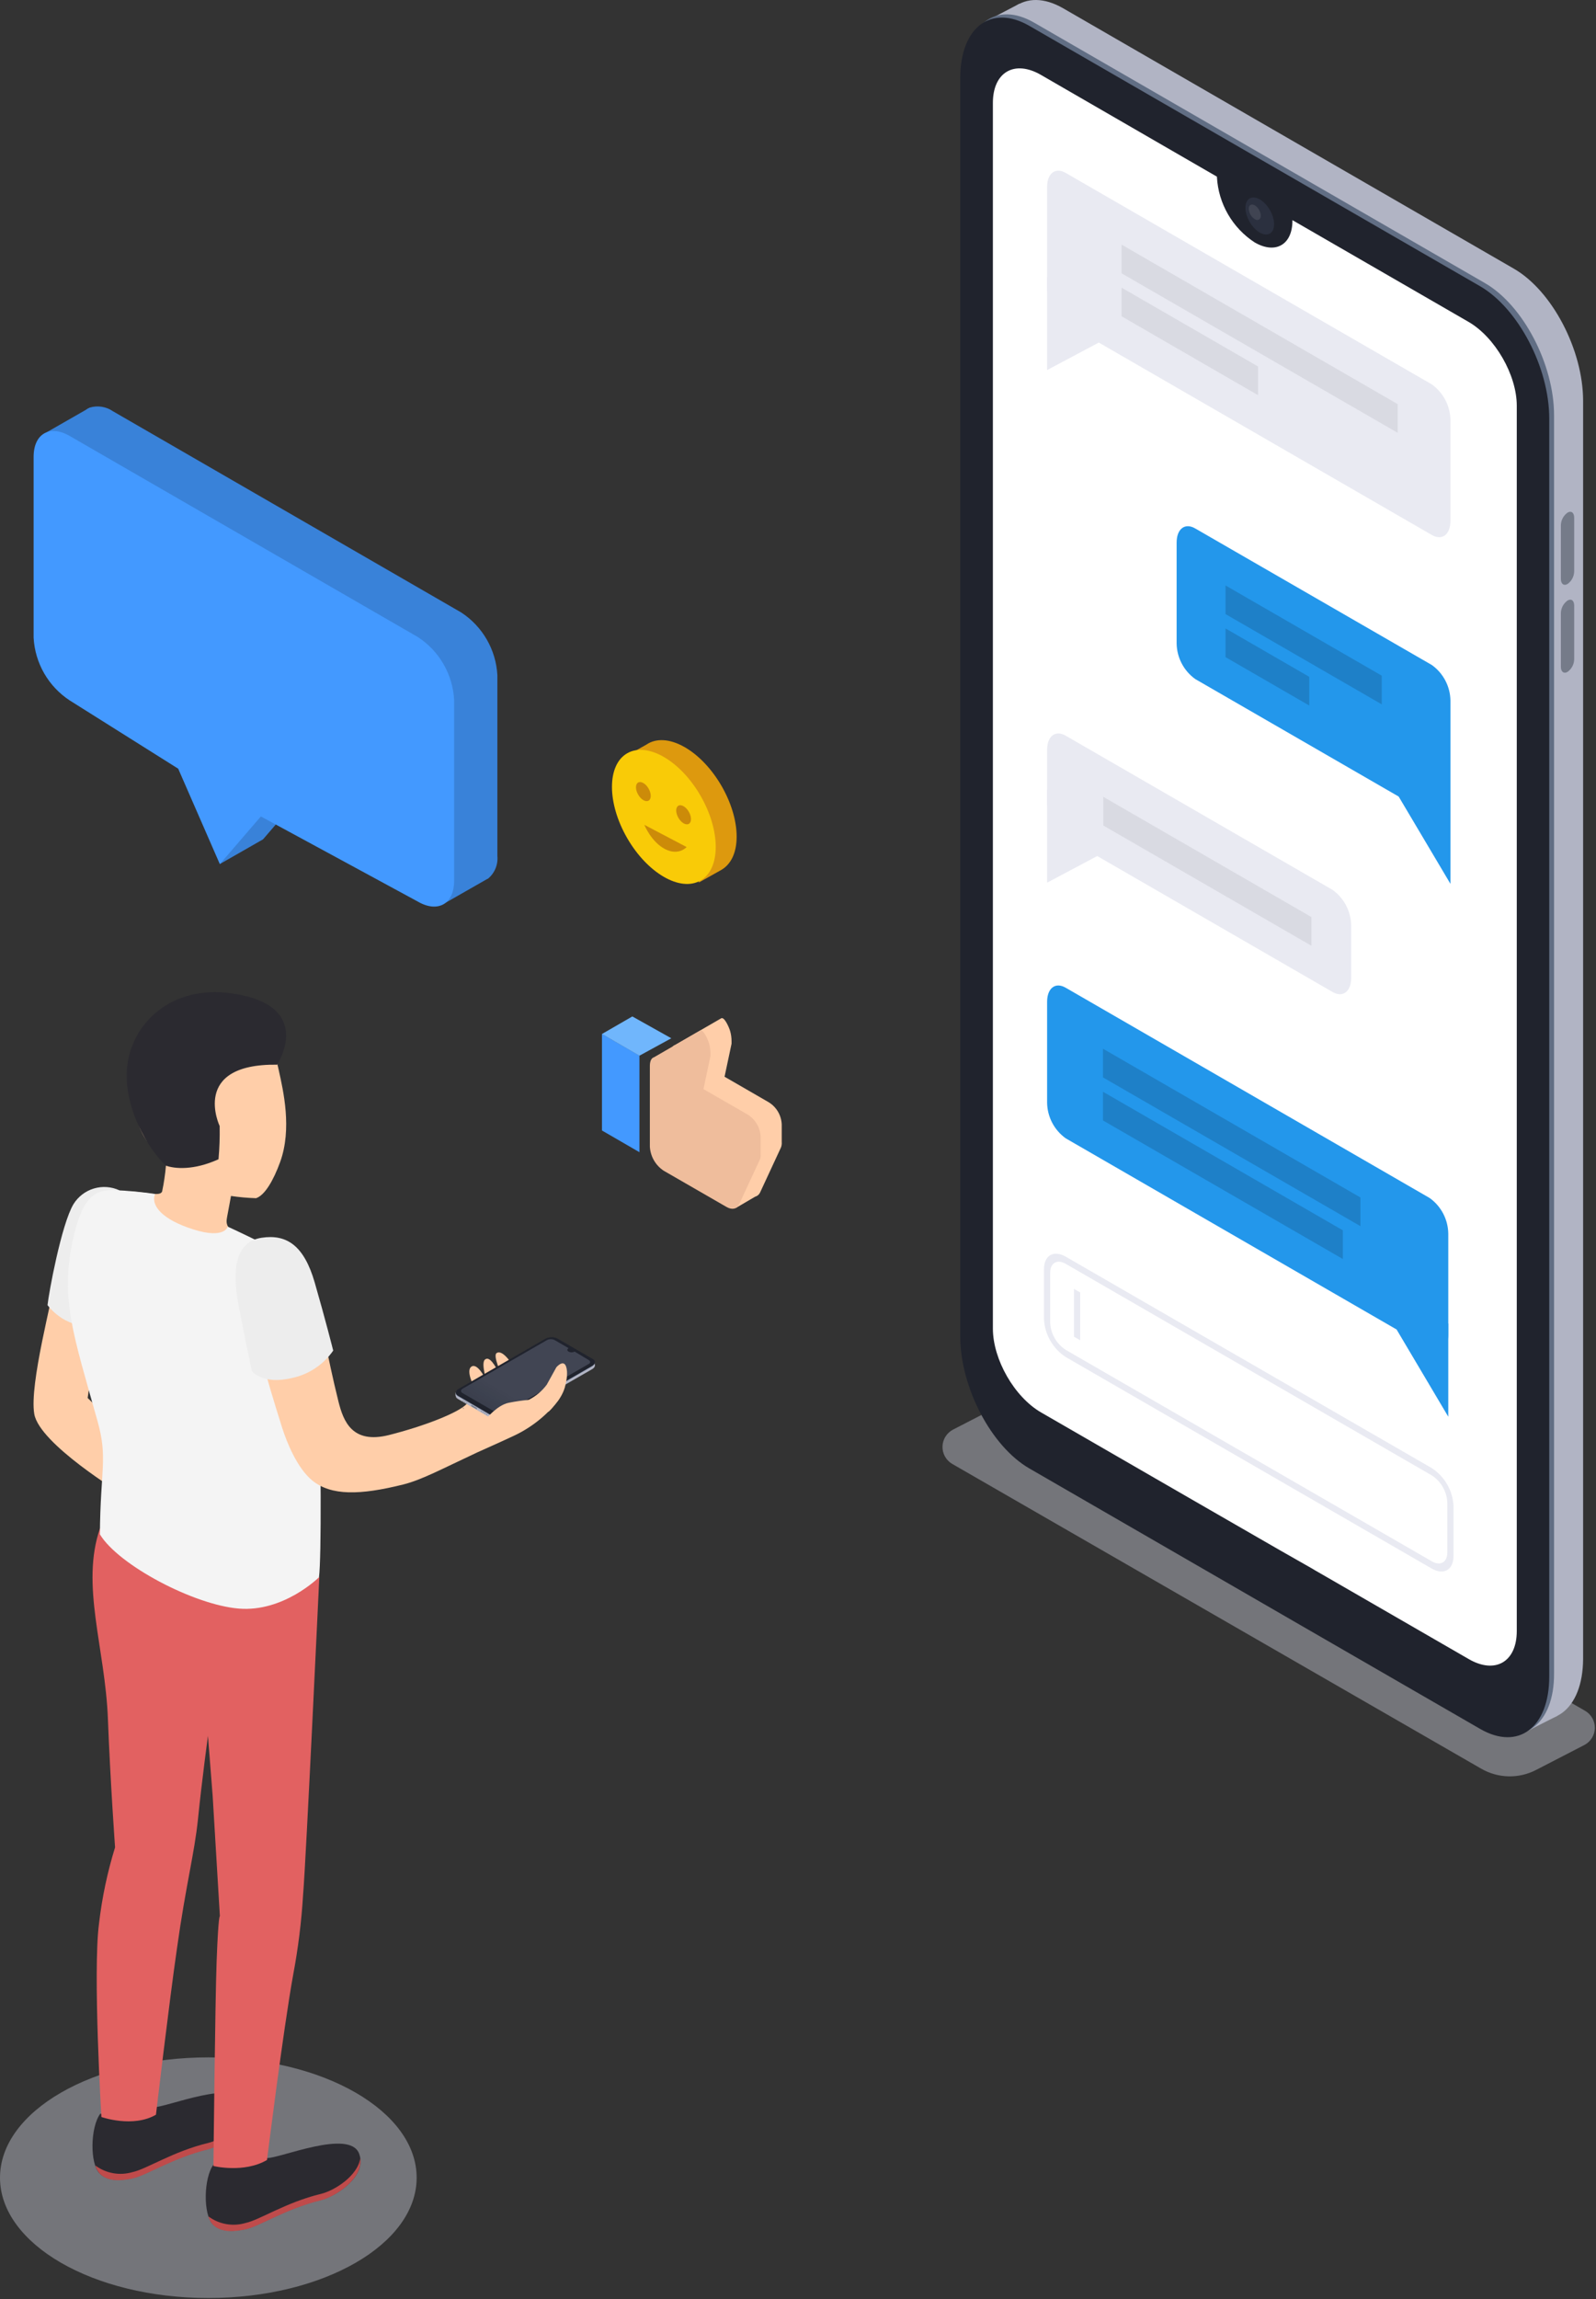 <svg width="373" height="537" viewBox="0 0 373 537" fill="none" xmlns="http://www.w3.org/2000/svg">
<rect x="0" y="0" width="373" height="537" fill="#333333" stroke="none"/>
<path opacity="0.4" d="M346.177 413.11L222.544 341.923C221.836 341.511 221.252 340.917 220.852 340.203C220.452 339.489 220.251 338.681 220.27 337.863C220.289 337.045 220.526 336.247 220.959 335.552C221.391 334.857 222.001 334.29 222.727 333.911L238.285 325.9C238.963 325.552 239.717 325.378 240.479 325.395C241.242 325.412 241.988 325.62 242.649 325.999L370.437 399.579C371.148 399.987 371.736 400.58 372.139 401.295C372.541 402.009 372.744 402.819 372.725 403.639C372.707 404.459 372.467 405.259 372.032 405.954C371.597 406.65 370.983 407.215 370.253 407.59L358.99 413.405C357.001 414.435 354.785 414.947 352.546 414.896C350.307 414.844 348.117 414.23 346.177 413.11Z" fill="#D6D8E5"/>
<path d="M353.752 399.706L248.408 338.882C239.481 333.728 232.315 319.916 232.315 308.019V14.148C232.315 2.25 239.552 -3.213 248.478 1.941L353.822 62.765C362.749 67.918 369.986 81.73 369.986 93.627V387.499C369.916 399.396 362.679 404.859 353.752 399.706Z" fill="#B1B4C4"/>
<path d="M355.568 405.014L363.918 400.79L355.906 387.062L355.568 405.014Z" fill="#B1B4C4"/>
<path d="M230.611 4.869L238.299 0.842L236.75 12.162L230.611 4.869Z" fill="#B1B4C4"/>
<path d="M347.036 403.071L241.692 342.247C232.765 337.094 225.528 323.267 225.528 311.37V17.513C225.528 5.616 232.765 0.139 241.692 5.292L347.036 66.116C355.963 71.269 363.199 85.096 363.199 96.993V390.85C363.256 402.747 355.963 408.224 347.036 403.071Z" fill="#616E84"/>
<path d="M362.073 97.739V391.596C362.073 403.507 354.85 408.97 345.924 403.817L304.6 379.966L291.759 372.546L240.566 342.979C231.639 337.826 224.416 324.013 224.416 312.102V18.259C224.416 6.348 231.639 0.899 240.566 6.038L345.924 66.862C354.808 72.015 362.073 85.827 362.073 97.739Z" fill="#20232D"/>
<path d="M354.484 94.754V380.966C354.484 388.174 349.43 391.103 343.22 387.485L310.288 368.477L307.374 366.801L306.402 366.224L299.25 362.155L278.637 350.286L270.091 345.358L266.655 343.373L243.311 329.899C237.074 326.294 232.047 317.523 232.047 310.3V24.046C232.047 16.837 237.102 13.908 243.311 17.513L284.41 41.265V41.378C284.579 44.434 285.466 47.408 287 50.057C288.534 52.707 290.671 54.957 293.238 56.626C298.109 59.442 302.051 57.147 302.051 51.543C302.051 51.543 302.051 51.459 302.051 51.417L343.192 75.169C349.43 78.773 354.484 87.601 354.484 94.754Z" fill="white"/>
<path d="M296.777 54.551C298.089 53.797 298.097 51.348 296.795 49.081C295.492 46.815 293.372 45.59 292.06 46.344C290.748 47.098 290.739 49.547 292.042 51.813C293.344 54.079 295.464 55.305 296.777 54.551Z" fill="#2B303F"/>
<path opacity="0.1" d="M293.252 51.191C292.844 50.926 292.504 50.568 292.26 50.148C292.015 49.727 291.873 49.255 291.844 48.769C291.844 47.868 292.477 47.516 293.252 47.953C293.662 48.219 294.003 48.578 294.248 49.002C294.493 49.425 294.634 49.9 294.66 50.389C294.645 51.276 294.026 51.642 293.252 51.191Z" fill="white"/>
<path d="M366.353 136.401C365.495 136.908 364.791 136.401 364.791 135.233V122.702C364.8 122.119 364.946 121.546 365.217 121.03C365.489 120.514 365.878 120.069 366.353 119.731C367.212 119.224 367.902 119.731 367.902 120.9V133.431C367.896 134.013 367.752 134.585 367.483 135.101C367.214 135.617 366.827 136.063 366.353 136.401Z" fill="#757B89"/>
<path d="M366.353 156.929C365.495 157.436 364.791 156.929 364.791 155.761V143.23C364.8 142.647 364.946 142.074 365.217 141.558C365.489 141.042 365.878 140.597 366.353 140.259C367.212 139.752 367.902 140.259 367.902 141.428V153.959C367.896 154.541 367.752 155.113 367.483 155.629C367.214 156.145 366.827 156.591 366.353 156.929Z" fill="#757B89"/>
<path d="M334.632 124.955L249.07 75.549C247.744 74.603 246.66 73.358 245.904 71.915C245.148 70.472 244.742 68.871 244.719 67.242V43.673C244.719 40.477 246.662 38.998 249.07 40.392L334.632 89.784C335.955 90.736 337.038 91.984 337.793 93.429C338.549 94.874 338.956 96.475 338.982 98.105V121.66C338.982 124.87 337.025 126.335 334.632 124.955Z" fill="#E9EAF2"/>
<path d="M244.719 64.665V86.433L256.799 80.012L244.719 64.665Z" fill="#E9EAF2"/>
<path d="M326.649 101.09L262.121 63.835V57.133L326.649 94.388V101.09Z" fill="#D9DAE2"/>
<path d="M294.026 92.304L262.121 73.873V67.186L294.026 85.602V92.304Z" fill="#D9DAE2"/>
<path d="M311.429 231.693L249.07 195.691C247.744 194.744 246.66 193.499 245.904 192.056C245.148 190.613 244.742 189.013 244.719 187.384V175.121C244.719 171.925 246.662 170.446 249.07 171.84L311.429 207.842C312.752 208.791 313.834 210.037 314.59 211.479C315.345 212.921 315.753 214.521 315.779 216.149V228.398C315.779 231.608 313.822 233.087 311.429 231.693Z" fill="#E9EAF2"/>
<path d="M244.719 184.399V206.166L256.799 199.746L244.719 184.399Z" fill="#E9EAF2"/>
<path d="M306.487 220.893L257.841 192.804V186.103L306.487 214.192V220.893Z" fill="#D9DAE2"/>
<path d="M279.341 158.605L334.632 190.523C337.025 191.931 338.982 190.439 338.982 187.243V163.631C338.957 162.003 338.55 160.403 337.794 158.961C337.039 157.518 335.956 156.272 334.632 155.324L279.341 123.434C276.933 122.026 274.99 123.532 274.99 126.728V150.298C275.016 151.926 275.423 153.526 276.178 154.968C276.934 156.411 278.017 157.656 279.341 158.605Z" fill="#2397EB"/>
<path d="M338.982 184.667V206.434L326.888 186.06L338.982 184.667Z" fill="#2397EB"/>
<path opacity="0.15" d="M286.409 143.427L322.932 164.518V157.817L286.409 136.739V143.427Z" fill="black"/>
<path opacity="0.15" d="M286.409 153.48L305.98 164.786V158.084L286.409 146.778V153.48Z" fill="black"/>
<path d="M249.07 265.878L334.125 314.988C336.533 316.396 338.476 314.903 338.476 311.693V288.138C338.452 286.507 338.046 284.905 337.291 283.459C336.535 282.014 335.451 280.766 334.125 279.817L249.07 230.707C246.662 229.299 244.719 230.791 244.719 234.001V257.571C244.745 259.199 245.151 260.799 245.907 262.241C246.662 263.684 247.746 264.929 249.07 265.878Z" fill="#2397EB"/>
<path d="M338.476 309.131V330.898L326.395 310.525L338.476 309.131Z" fill="#2397EB"/>
<path opacity="0.15" d="M257.771 251.644L317.947 286.392V279.691L257.771 244.942V251.644Z" fill="black"/>
<path opacity="0.15" d="M257.771 261.697L313.836 294.066V287.364L257.771 254.995V261.697Z" fill="black"/>
<path d="M334.632 366.379L249.07 316.959C247.592 315.993 246.362 314.694 245.479 313.165C244.597 311.636 244.085 309.922 243.987 308.159V296.445C243.987 293.207 246.268 291.897 249.07 293.516L334.632 342.908C336.107 343.875 337.334 345.176 338.214 346.704C339.095 348.233 339.604 349.947 339.701 351.708V363.422C339.701 366.66 337.42 367.97 334.632 366.379ZM249.07 295.192C247.07 294.037 245.437 294.967 245.437 297.276V309.004C245.507 310.263 245.872 311.487 246.503 312.578C247.134 313.669 248.014 314.596 249.07 315.284L334.632 364.675C336.631 365.83 338.25 364.9 338.25 362.591V350.891C338.183 349.634 337.82 348.41 337.192 347.319C336.563 346.228 335.686 345.3 334.632 344.612L249.07 295.192Z" fill="#E9EAF2"/>
<path d="M252.449 313.045L250.999 312.214V301.049L252.449 301.88V313.045Z" fill="#E9EAF2"/>
<path d="M138.924 318.874V318.142L138.206 318.593L138.924 318.874Z" fill="#B1B4C4"/>
<path d="M136.39 320.704L135.362 321.296C135.362 321.296 135.25 321.296 135.25 321.211C135.252 321.168 135.264 321.126 135.283 321.087C135.302 321.048 135.329 321.014 135.362 320.986L136.39 320.395C136.39 320.395 136.517 320.395 136.517 320.479C136.516 320.524 136.505 320.569 136.482 320.608C136.46 320.647 136.428 320.68 136.39 320.704Z" fill="#757B89"/>
<path d="M134.813 321.619L133.785 322.211C133.785 322.211 133.672 322.211 133.672 322.126C133.671 322.082 133.681 322.039 133.701 322C133.72 321.96 133.749 321.926 133.785 321.901L134.813 321.31C134.813 321.31 134.94 321.31 134.94 321.394C134.938 321.439 134.926 321.483 134.904 321.522C134.882 321.561 134.85 321.595 134.813 321.619Z" fill="#757B89"/>
<path d="M133.363 315.678C133.573 315.678 133.743 315.583 133.743 315.467C133.743 315.35 133.573 315.255 133.363 315.255C133.153 315.255 132.983 315.35 132.983 315.467C132.983 315.583 133.153 315.678 133.363 315.678Z" fill="#2B303F"/>
<path opacity="0.1" d="M133.25 315.537C133.25 315.537 133.25 315.439 133.25 315.41C133.284 315.389 133.323 315.378 133.363 315.378C133.403 315.378 133.442 315.389 133.476 315.41C133.476 315.41 133.476 315.495 133.476 315.537C133.403 315.565 133.323 315.565 133.25 315.537Z" fill="white"/>
<path opacity="0.4" d="M48.688 536.743C75.577 536.743 97.375 524.161 97.375 508.64C97.375 493.119 75.577 480.537 48.688 480.537C21.798 480.537 0 493.119 0 508.64C0 524.161 21.798 536.743 48.688 536.743Z" fill="#D6D8E5"/>
<path d="M12.982 298.135C12.432 302.866 6.801 323.267 8.011 330.265C9.222 337.263 28.497 348.949 28.497 348.949L31.172 336.981L20.486 326.52L23.372 306.696L12.982 298.135Z" fill="#FFCEA9"/>
<path d="M27.892 278.015C26.015 277.152 23.887 277.006 21.91 277.605C19.933 278.204 18.244 279.507 17.163 281.267C14.347 285.97 11.376 302.077 11.109 304.837C11.109 304.837 15.093 310.328 21.063 309.413L27.892 278.015Z" fill="#EDEDED"/>
<path d="M49.913 505.557C54.107 506.716 58.589 506.175 62.387 504.05C65.4 504.149 81.719 497.165 83.929 503.022C85.872 508.161 78.804 512.878 75.031 513.836C66.794 515.821 60.698 519.932 57.389 520.636C54.925 521.157 51.757 521.495 49.758 519.552C47.406 517.229 47.603 508.584 49.913 505.557Z" fill="#2B2A30"/>
<path d="M57.389 519.214C60.697 518.51 66.794 514.399 75.031 512.414C78.198 511.639 83.647 508.19 84.197 504.05C84.929 508.781 78.565 512.977 75.031 513.906C66.794 515.891 60.697 520.003 57.389 520.707C54.925 521.227 51.757 521.565 49.758 519.622C49.249 519.065 48.882 518.394 48.688 517.665C49.917 518.583 51.344 519.201 52.855 519.47C54.365 519.739 55.918 519.651 57.389 519.214Z" fill="#BF4B4B"/>
<path d="M23.457 493.673C27.651 494.833 32.133 494.292 35.931 492.167C38.93 492.265 55.249 485.282 57.473 491.139C59.416 496.278 52.348 500.995 48.575 501.952C40.338 503.952 34.228 508.049 30.919 508.753C28.455 509.274 25.287 509.612 23.302 507.669C20.936 505.346 21.119 496.743 23.457 493.673Z" fill="#2B2A30"/>
<path d="M30.975 507.331C34.284 506.627 40.395 502.516 48.631 500.531C51.785 499.756 57.248 496.307 57.797 492.167C58.529 496.898 52.165 501.094 48.631 502.023C40.395 504.023 34.284 508.12 30.975 508.824C28.511 509.345 25.343 509.683 23.358 507.74C22.85 507.18 22.479 506.51 22.274 505.783C23.504 506.7 24.931 507.318 26.441 507.587C27.952 507.856 29.505 507.768 30.975 507.331Z" fill="#BF4B4B"/>
<path d="M23.133 449.351C23.83 443.292 25.089 437.311 26.892 431.484C26.892 431.484 25.78 416.067 25.217 401.438C24.569 384.852 18.81 370.251 23.358 357.002L74.622 368.393C74.622 368.393 71.525 434.567 70.835 442.551C70.46 448.783 69.693 454.986 68.54 461.122C66.203 473.962 62.401 504.501 62.401 504.501C56.995 507.655 49.884 505.909 49.884 505.909C49.884 505.909 50.279 467.275 50.63 458.038C51.053 446.775 51.391 447.605 51.391 447.605L49.701 419.446L48.603 405.451C48.603 405.451 47.195 415.729 46.266 424.909C45.449 432.906 43.45 440.143 41.366 455.039C39.493 467.964 36.452 493.927 36.452 493.927C31.046 497.067 23.696 494.462 23.696 494.462C23.696 494.462 21.669 460.559 23.133 449.351Z" fill="#E26161"/>
<path d="M30.609 278.297C34.509 278.494 37.41 279.494 37.889 278.297C38.311 276.285 38.612 274.249 38.79 272.2C38.339 271.06 37.945 269.849 37.945 269.849C33.059 266.836 31.51 261.542 30.905 255.389C29.807 244.858 35.495 235.678 46.026 234.537C55.882 233.495 63.218 240.465 65.161 250.025C66.203 254.742 68.287 263.654 65.471 271.412C63.894 275.748 61.866 279.198 59.839 279.86C57.878 279.798 55.922 279.624 53.982 279.339C53.982 279.339 53.461 282.253 53.094 284.14C52.728 286.027 52.883 286.956 56.614 289.307C60.346 291.659 50.983 296.347 44.83 295.882C38.677 295.418 31.792 291.659 29.891 287.744C27.751 283.38 27.934 278.17 30.609 278.297Z" fill="#FFCEA9"/>
<path d="M36.241 278.874C35.171 281.577 37.917 284.872 45.238 287.167C52.559 289.462 53.221 286.505 53.221 286.505C53.221 286.505 63.95 291.405 67.442 293.841C71.849 296.91 73.792 305.809 74.383 320.817C75.073 338.178 75.129 363.944 74.552 368.393C74.552 368.393 66.344 376.573 55.826 375.714C45.308 374.855 27.667 365.549 23.344 358.368C23.457 343.134 25.245 340.656 22.781 331.884C17.149 311.806 14.164 303.584 16.896 290.236C19.162 279.24 22.33 277.874 26.751 277.973C29.928 278.109 33.096 278.41 36.241 278.874Z" fill="#F4F4F4"/>
<path d="M90.898 335.179C82.282 337.347 80.254 331.912 79.114 327.407C76.382 316.495 74.89 306.653 72.848 300.458C70.441 293.165 67.921 292.01 64.4 290.602C60.177 288.941 56.657 292.461 58.036 301.753C59.684 312.736 61.838 320.451 65.935 333.461C67.019 336.854 69.427 342.88 72.975 345.795C77.424 349.399 84.126 349.244 94.263 346.724C98.586 345.64 103.331 343.063 111.511 339.248C113.736 338.22 115.453 337.516 119.677 335.545C123.91 333.642 127.62 330.744 130.491 327.097C132.701 323.901 132.307 321.859 131.899 321.141C131.49 320.423 131.012 320.958 129.829 322.296C128.126 324.573 126.022 326.519 123.62 328.04C123.62 328.04 126.351 325.224 127.844 323.394C129.164 321.773 130.262 319.983 131.11 318.072C131.884 316.199 130.279 313.665 129.054 315.002C127.83 316.34 127.252 317.677 125.028 320.353C123.825 321.771 122.459 323.042 120.959 324.14C122.341 322.267 123.57 320.284 124.633 318.213C126.041 315.326 121.325 316.805 118.621 319.62C116.65 321.662 114.975 322.845 114.918 322.282C114.862 321.718 111.032 325.844 109.075 327.913C107.118 329.983 99.107 333.109 90.898 335.179Z" fill="#FFCEA9"/>
<path d="M61.176 289.095C66.935 288.237 71.032 290.827 73.552 299.557C76.073 308.286 77.875 315.453 77.875 315.453C75.597 318.742 72.145 321.034 68.23 321.859C61.331 323.52 58.853 320.24 58.853 320.24C58.853 320.24 56.938 311.088 55.755 304.865C54.573 298.642 54.052 290.137 61.176 289.095Z" fill="#EDEDED"/>
<path d="M64.767 248.673C64.767 248.673 73.862 234.833 54.151 232.017C39.93 229.989 30.792 239.127 29.736 249.039C28.723 258.515 34.552 268.342 38.776 272.257C40.831 272.989 45.252 273.411 51.067 270.764C51.299 268.185 51.388 265.595 51.335 263.006C51.335 263.006 44.407 248.42 64.767 248.673Z" fill="#2B2A30"/>
<path d="M110.976 324.295C110.976 324.295 108.737 320.226 110.159 319.212C111.582 318.199 113.609 322.028 114.017 323.507C114.426 324.985 113.862 323.056 113.862 323.056C113.862 323.056 112.328 318.452 113.327 317.565C114.327 316.678 115.665 318.649 117.002 321.535C118.34 324.422 117.326 321.296 117.326 321.296C117.326 321.296 115.116 316.678 116.059 316.03C117.326 315.185 119.41 317.917 120.649 320.381C121.888 322.845 118.987 325.773 118.987 325.773L110.976 324.295Z" fill="#FFCEA9"/>
<path d="M115.299 331.574L107.006 326.745C106.288 326.337 106.386 325.633 107.203 325.154L127.393 313.496C127.82 313.255 128.298 313.119 128.787 313.099C129.277 313.08 129.764 313.177 130.209 313.383L138.572 318.213C139.276 318.621 139.192 319.339 138.375 319.804L118.058 331.462C117.64 331.697 117.172 331.83 116.692 331.849C116.212 331.869 115.735 331.775 115.299 331.574Z" fill="#B1B4C4"/>
<path d="M106.456 326.055V325.28L107.358 325.618L106.456 326.055Z" fill="#B1B4C4"/>
<path d="M115.299 330.927L107.006 326.098C106.288 325.689 106.386 324.971 107.203 324.507L127.323 312.877C127.748 312.632 128.226 312.494 128.717 312.475C129.207 312.455 129.695 312.554 130.139 312.764L138.502 317.593C139.206 318.002 139.121 318.706 138.305 319.184L118.114 330.842C117.686 331.079 117.206 331.21 116.717 331.225C116.227 331.24 115.741 331.138 115.299 330.927Z" fill="#616E84"/>
<path d="M108.364 329.068C108.405 329.045 108.403 328.966 108.36 328.892C108.318 328.818 108.251 328.776 108.21 328.8C108.17 328.823 108.171 328.902 108.214 328.976C108.257 329.05 108.324 329.091 108.364 329.068Z" fill="#757B89"/>
<path d="M108.332 327.321C108.373 327.297 108.371 327.218 108.328 327.144C108.285 327.07 108.218 327.029 108.178 327.052C108.137 327.076 108.139 327.155 108.182 327.229C108.225 327.303 108.292 327.344 108.332 327.321Z" fill="#757B89"/>
<path d="M108.737 327.57C108.778 327.546 108.776 327.467 108.733 327.393C108.69 327.319 108.623 327.278 108.582 327.302C108.542 327.325 108.544 327.404 108.587 327.478C108.629 327.552 108.697 327.593 108.737 327.57Z" fill="#757B89"/>
<path d="M109.147 327.786C109.187 327.763 109.186 327.684 109.143 327.61C109.1 327.536 109.033 327.494 108.992 327.518C108.952 327.541 108.954 327.62 108.996 327.694C109.039 327.768 109.107 327.809 109.147 327.786Z" fill="#757B89"/>
<path d="M112.599 329.792C112.64 329.769 112.638 329.69 112.595 329.616C112.552 329.542 112.485 329.501 112.444 329.524C112.404 329.547 112.406 329.626 112.449 329.701C112.491 329.775 112.559 329.816 112.599 329.792Z" fill="#757B89"/>
<path d="M113.002 330.02C113.042 329.997 113.04 329.918 112.998 329.844C112.955 329.77 112.887 329.729 112.847 329.752C112.807 329.776 112.809 329.854 112.851 329.929C112.894 330.003 112.962 330.044 113.002 330.02Z" fill="#757B89"/>
<path d="M113.4 330.258C113.44 330.234 113.438 330.155 113.395 330.081C113.353 330.007 113.285 329.966 113.245 329.99C113.204 330.013 113.206 330.092 113.249 330.166C113.292 330.24 113.359 330.281 113.4 330.258Z" fill="#757B89"/>
<path d="M113.803 330.487C113.843 330.463 113.841 330.384 113.798 330.31C113.756 330.236 113.688 330.195 113.648 330.219C113.607 330.242 113.609 330.321 113.652 330.395C113.695 330.469 113.762 330.51 113.803 330.487Z" fill="#757B89"/>
<path d="M111.356 329.139L110.244 328.505C110.205 328.476 110.173 328.437 110.151 328.393C110.129 328.349 110.118 328.301 110.117 328.252C110.117 328.167 110.117 328.125 110.244 328.167L111.356 328.801C111.395 328.828 111.427 328.864 111.449 328.905C111.471 328.947 111.482 328.993 111.483 329.04C111.483 329.139 111.427 329.181 111.356 329.139Z" fill="#757B89"/>
<path d="M115.299 330.814L107.006 325.985C106.288 325.576 106.386 324.858 107.203 324.38L127.393 312.722C127.82 312.48 128.298 312.344 128.787 312.325C129.277 312.305 129.764 312.403 130.209 312.609L138.572 317.438C139.276 317.847 139.192 318.565 138.375 319.029L118.185 330.687C117.752 330.945 117.261 331.091 116.758 331.113C116.254 331.135 115.753 331.033 115.299 330.814Z" fill="#20232D"/>
<path d="M137.544 317.635L134.292 315.692C134.075 315.805 133.833 315.865 133.588 315.865C133.343 315.865 133.101 315.805 132.884 315.692C132.49 315.467 132.49 315.115 132.884 314.889L129.632 313.003C129.352 312.864 129.043 312.792 128.73 312.792C128.418 312.792 128.109 312.864 127.829 313.003L108.118 324.351C107.625 324.647 107.625 325.111 108.118 325.393L116.045 329.969C116.322 330.108 116.628 330.18 116.939 330.18C117.249 330.18 117.555 330.108 117.833 329.969L137.544 318.606C138.051 318.381 138.051 317.917 137.544 317.635Z" fill="#2B303F"/>
<path opacity="0.5" d="M137.544 317.635L134.292 315.692C134.075 315.805 133.833 315.865 133.588 315.865C133.343 315.865 133.101 315.805 132.884 315.692C132.49 315.467 132.49 315.115 132.884 314.889L129.632 313.003C129.352 312.864 129.043 312.792 128.73 312.792C128.418 312.792 128.109 312.864 127.829 313.003L108.118 324.351C107.625 324.647 107.625 325.111 108.118 325.393L116.045 329.969C116.322 330.108 116.628 330.18 116.939 330.18C117.249 330.18 117.555 330.108 117.833 329.969L137.544 318.606C138.051 318.381 138.051 317.917 137.544 317.635Z" fill="url(#paint0_linear)"/>
<path d="M128.294 329.646C128.294 329.646 132.715 325.661 132.518 320.381C132.251 316.706 130.026 319.353 130.026 319.353L127.787 323.408C126.677 324.906 125.23 326.121 123.563 326.956C121.995 327.107 120.434 327.337 118.889 327.646C116.143 328.181 113.412 331.617 113.412 331.617L116.861 334.334L128.294 329.646Z" fill="#FFCEA9"/>
<path d="M107.78 143.047L26.385 96.049C25.603 95.51 24.71 95.154 23.771 95.008C22.833 94.862 21.874 94.929 20.965 95.204C20.617 95.348 20.291 95.537 19.993 95.767L10.912 100.963L17.952 109.228V143.16C18.11 146.095 18.957 148.951 20.424 151.497C21.892 154.044 23.939 156.209 26.399 157.817L51.743 173.741L58.628 189.524L51.377 201.816L61.472 196.043L71.06 184.906L101.655 201.478L103.303 211.334L113.609 205.448L113.891 205.279H113.989C114.776 204.645 115.393 203.825 115.786 202.894C116.179 201.963 116.336 200.949 116.242 199.943V157.704C116.082 154.768 115.233 151.911 113.763 149.364C112.292 146.818 110.243 144.653 107.78 143.047Z" fill="#3982D9"/>
<path d="M97.699 148.82L16.304 101.836C11.63 99.133 7.856 101.315 7.856 106.707V148.947C8.015 151.881 8.862 154.738 10.329 157.284C11.797 159.831 13.844 161.995 16.304 163.603L41.648 179.542L51.377 201.83L60.965 190.693L97.685 210.601C102.359 213.291 106.133 211.108 106.133 205.716V163.477C105.976 160.543 105.131 157.688 103.666 155.141C102.201 152.595 100.157 150.429 97.699 148.82Z" fill="#4399FF"/>
<path d="M172.16 195.403C172.16 187.738 166.719 178.354 160.021 174.511C156.446 172.463 153.246 172.408 151.028 173.941L146.989 176.208L148.711 176.887C148.119 178.344 147.83 179.904 147.861 181.475C147.861 189.14 153.301 198.513 159.999 202.367C161.032 202.975 162.147 203.436 163.31 203.736V206.134L168.518 203.221C170.813 201.918 172.16 199.224 172.16 195.403Z" fill="#DD990E"/>
<path d="M163.724 205.658C168.458 202.925 168.456 194.059 163.719 185.855C158.983 177.651 151.305 173.216 146.571 175.949C141.838 178.682 141.84 187.548 146.576 195.752C151.313 203.956 158.99 208.391 163.724 205.658Z" fill="#F9CB07"/>
<path d="M151.582 187.008C152.256 186.619 152.256 185.356 151.581 184.187C150.906 183.018 149.812 182.386 149.138 182.775C148.464 183.164 148.465 184.427 149.14 185.596C149.815 186.765 150.908 187.397 151.582 187.008Z" fill="#CC8B09"/>
<path d="M160.985 192.424C161.659 192.035 161.658 190.772 160.983 189.603C160.309 188.434 159.215 187.802 158.541 188.191C157.867 188.58 157.868 189.843 158.543 191.012C159.218 192.181 160.311 192.813 160.985 192.424Z" fill="#CC8B09"/>
<path d="M150.585 192.65C150.585 192.65 152.178 196.616 155.385 198.297C158.593 199.978 160.473 197.844 160.473 197.844L150.585 192.65Z" fill="#CC8B09"/>
<path d="M140.684 264.047L149.442 269.116V246.546L140.684 241.492V264.047Z" fill="#4399FF"/>
<path d="M149.442 246.575L140.684 241.506L147.78 237.409L156.89 242.506L149.442 246.575Z" fill="#70B6FC"/>
<path d="M182.698 262.668C182.661 261.604 182.358 260.565 181.817 259.648C181.276 258.731 180.514 257.963 179.6 257.416L169.336 251.489L170.97 243.787V243.21C170.975 242.391 170.861 241.575 170.632 240.788C170.322 239.774 169.224 237.367 168.52 237.86L157.777 244.069C157.129 244.252 156.805 244.998 156.805 246.124V265.005C156.872 266.132 157.2 267.229 157.765 268.206C158.329 269.184 159.115 270.016 160.058 270.637L174.715 279.085C176.01 279.831 177.151 279.55 177.643 278.522L182.529 267.99C182.675 267.599 182.733 267.181 182.698 266.765V262.668Z" fill="#FFCEA9"/>
<path d="M171.913 282.183L177.08 279.155L172.378 272.777L171.913 282.183Z" fill="#FFCEA9"/>
<path d="M177.77 265.541C177.73 264.477 177.425 263.441 176.885 262.524C176.344 261.607 175.584 260.839 174.673 260.289L164.408 254.376L166.042 246.66V246.097C166.047 245.273 165.933 244.452 165.704 243.661C165.394 242.647 164.296 240.254 163.592 240.732L152.849 246.942C152.201 247.125 151.878 247.885 151.878 249.011V267.822C151.942 268.949 152.269 270.046 152.834 271.024C153.399 272.003 154.185 272.835 155.13 273.454L169.787 281.901C171.082 282.662 172.223 282.38 172.715 281.338L177.601 270.807C177.748 270.416 177.805 269.998 177.77 269.582V265.541Z" fill="#EFBD9C"/>
<defs>
<linearGradient id="paint0_linear" x1="100.401" y1="339.997" x2="111.113" y2="321.36" gradientUnits="userSpaceOnUse">
<stop offset="0.21" stop-color="white" stop-opacity="0"/>
<stop offset="1" stop-color="white" stop-opacity="0.2"/>
</linearGradient>
</defs>
</svg>
